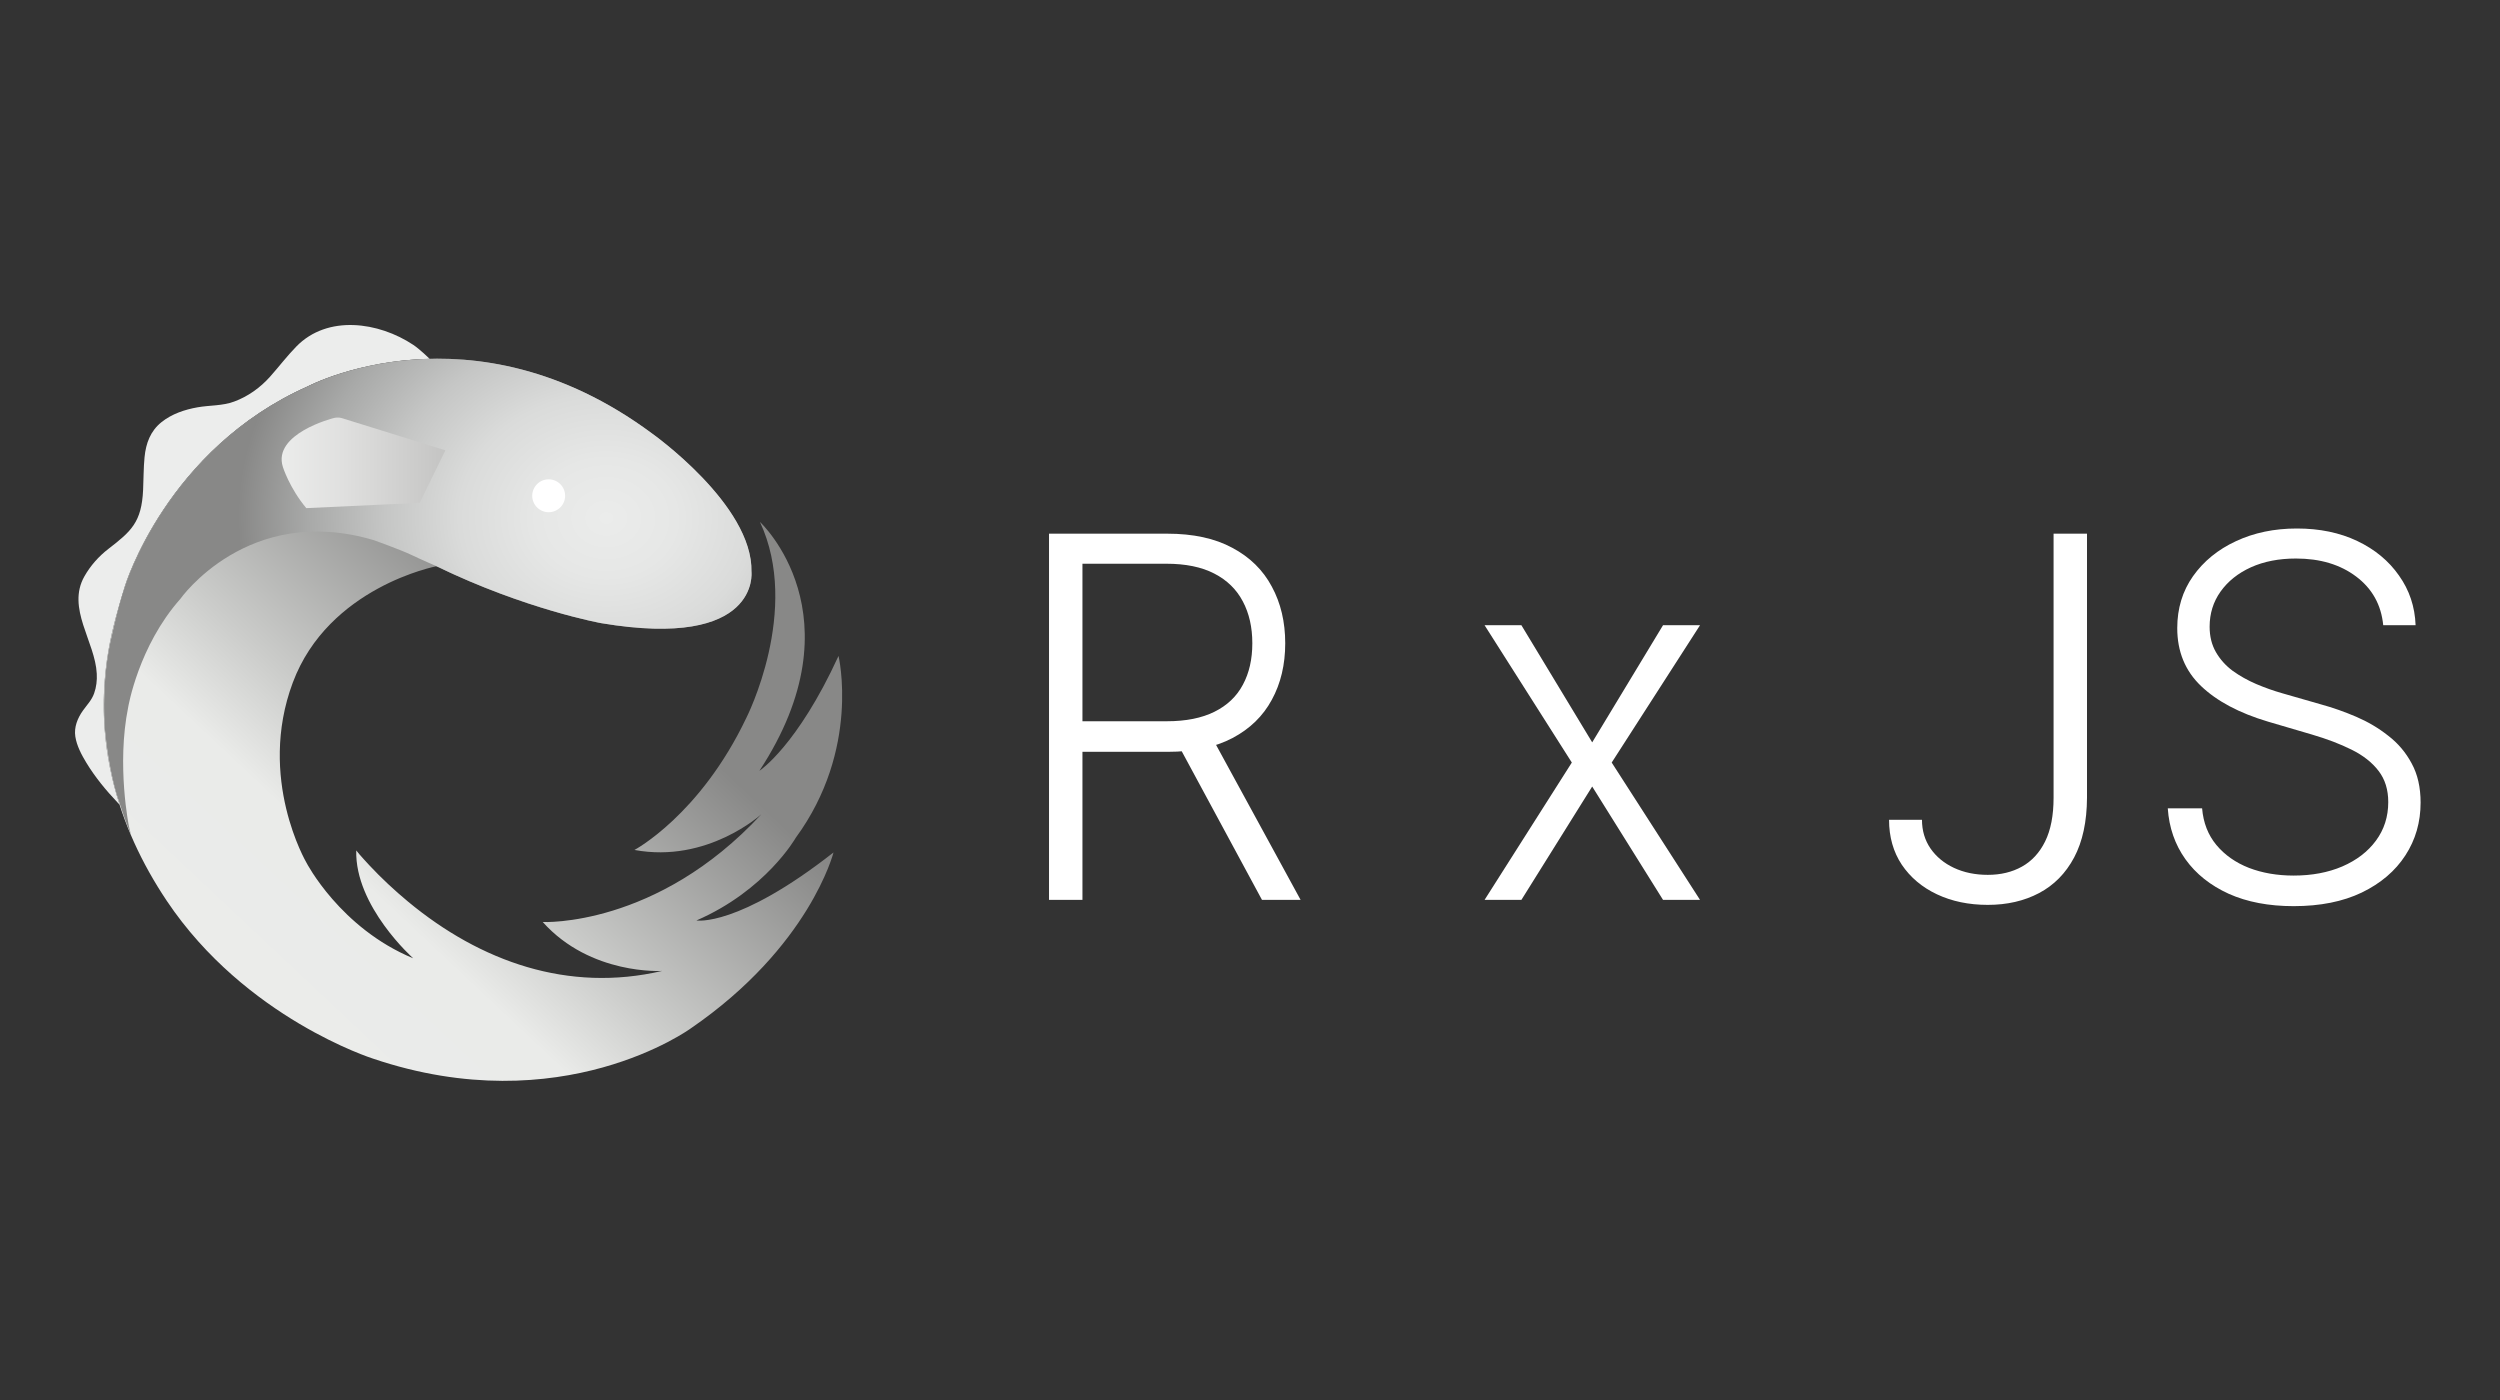 <svg width="100" height="56" viewBox="0 0 100 56" fill="none" xmlns="http://www.w3.org/2000/svg">
<rect x="0" y="0" width="100" height="56" fill="#333333" stroke="none"/>
<path d="M4.78 32.18C4.15 30.22 3.971 28.154 4.337 26.022C4.489 25.138 4.737 24.29 4.999 23.435C4.999 23.435 6.671 17.953 12.315 15.453C12.315 15.453 14.258 14.427 17.187 14.353C17.187 14.353 16.785 13.963 16.533 13.796C15.15 12.876 13.101 12.577 11.849 13.865C11.477 14.246 11.157 14.669 10.804 15.066C10.411 15.506 9.92 15.86 9.363 16.064C8.883 16.239 8.402 16.205 7.904 16.292C7.392 16.382 6.872 16.556 6.462 16.884C6.016 17.241 5.837 17.73 5.782 18.285C5.739 18.722 5.745 19.162 5.724 19.6C5.664 20.884 5.256 21.247 4.333 21.958C3.95 22.253 3.617 22.629 3.378 23.051C2.651 24.328 3.81 25.664 3.871 26.953C3.885 27.217 3.854 27.486 3.765 27.735C3.667 28.009 3.48 28.194 3.315 28.426C3.102 28.726 2.955 29.09 3.013 29.462C3.071 29.835 3.261 30.191 3.454 30.51C3.804 31.085 4.24 31.616 4.705 32.104C4.73 32.13 4.755 32.157 4.781 32.184" fill="#ECEDEC"/>
<path d="M14.25 34.018C14.19 36.256 16.528 38.332 16.528 38.332C13.604 37.123 12.255 34.502 12.255 34.502C12.255 34.502 10.28 31.136 11.711 27.306C13.141 23.476 17.455 22.65 17.455 22.65C21.023 24.383 24.047 24.927 24.047 24.927C30.416 25.995 30.053 22.871 30.053 22.871C30.114 20.19 26.062 17.329 26.062 17.329C18.846 11.987 12.315 15.454 12.315 15.454C6.671 17.954 4.998 23.436 4.998 23.436C4.737 24.292 4.489 25.14 4.337 26.023C3.72 29.61 4.648 33.012 6.671 36.033C9.815 40.729 14.915 42.343 14.915 42.343C22.474 44.903 27.635 41.133 27.635 41.133C32.391 37.868 33.34 34.098 33.34 34.098C29.509 37.101 27.857 36.819 27.857 36.819C30.639 35.61 31.828 33.514 31.828 33.514C34.428 29.967 33.541 26.237 33.541 26.237C31.888 29.845 30.376 30.833 30.376 30.833C34.449 24.625 30.397 20.876 30.397 20.876C32.05 24.404 29.853 28.716 29.853 28.716C27.999 32.607 25.378 33.998 25.378 33.998C28.301 34.542 30.457 32.567 30.457 32.567C26.265 37.102 21.71 36.881 21.71 36.881C23.624 39.018 26.487 38.837 26.487 38.837C22.735 39.715 19.225 38.47 16.323 36.066C15.78 35.615 15.261 35.132 14.779 34.617C14.779 34.617 14.347 34.154 14.261 34.03L14.253 34.02L14.25 34.018Z" fill="url(#paint0_linear_7995_18428)"/>
<path d="M5.006 23.436C5.006 23.436 6.679 17.954 12.323 15.454C12.323 15.454 18.854 11.987 26.07 17.329C26.07 17.329 30.122 20.191 30.061 22.871C30.061 22.871 30.424 25.995 24.054 24.927C24.054 24.927 21.031 24.383 17.463 22.65C17.463 22.65 16.812 22.368 16.435 22.187C16.058 22.005 14.969 21.612 14.969 21.612C9.92 20.101 7.214 23.956 7.214 23.956C5.536 25.845 5.128 28.285 5.128 28.285C4.654 30.622 5.161 33.07 5.161 33.07C5.161 33.07 5.22 33.334 5.236 33.371C5.236 33.371 5.061 33.018 4.7 31.88C4.7 31.88 4.347 30.813 4.203 29.233C4.203 29.233 4.036 27.584 4.393 25.791C4.393 25.791 4.687 24.364 5.007 23.436H5.006Z" fill="url(#paint1_radial_7995_18428)"/>
<path d="M17.814 18.013L13.688 16.729C13.665 16.726 13.537 16.668 13.325 16.729C13.325 16.729 10.892 17.348 11.315 18.678C11.315 18.678 11.572 19.51 12.252 20.325L16.788 20.114L17.816 18.012L17.814 18.013Z" fill="url(#paint2_linear_7995_18428)"/>
<path d="M21.947 20.489C22.31 20.489 22.605 20.194 22.605 19.831C22.605 19.468 22.31 19.173 21.947 19.173C21.584 19.173 21.289 19.468 21.289 19.831C21.289 20.194 21.584 20.489 21.947 20.489Z" fill="white"/>
<path d="M95.329 25.009C95.249 24.194 94.888 23.546 94.249 23.064C93.611 22.582 92.807 22.341 91.839 22.341C91.157 22.341 90.556 22.458 90.037 22.692C89.522 22.926 89.117 23.25 88.821 23.665C88.53 24.075 88.385 24.542 88.385 25.067C88.385 25.453 88.468 25.791 88.635 26.082C88.802 26.373 89.026 26.623 89.307 26.833C89.593 27.038 89.908 27.215 90.251 27.362C90.599 27.51 90.95 27.634 91.303 27.734L92.848 28.178C93.315 28.306 93.782 28.471 94.249 28.671C94.717 28.872 95.144 29.124 95.53 29.43C95.921 29.73 96.233 30.099 96.467 30.538C96.705 30.972 96.824 31.494 96.824 32.104C96.824 32.886 96.622 33.59 96.216 34.214C95.811 34.839 95.229 35.335 94.471 35.702C93.713 36.065 92.805 36.246 91.746 36.246C90.75 36.246 89.884 36.081 89.15 35.752C88.416 35.418 87.839 34.958 87.419 34.372C86.999 33.785 86.763 33.106 86.711 32.333H88.084C88.132 32.91 88.323 33.399 88.656 33.8C88.99 34.2 89.424 34.505 89.958 34.715C90.492 34.92 91.088 35.023 91.746 35.023C92.476 35.023 93.124 34.901 93.692 34.658C94.264 34.41 94.712 34.067 95.036 33.628C95.365 33.184 95.53 32.669 95.53 32.083C95.53 31.587 95.401 31.172 95.144 30.838C94.886 30.5 94.526 30.216 94.064 29.987C93.606 29.759 93.074 29.556 92.469 29.379L90.716 28.864C89.567 28.521 88.675 28.047 88.041 27.441C87.407 26.835 87.09 26.063 87.09 25.124C87.09 24.337 87.3 23.646 87.719 23.05C88.144 22.449 88.716 21.982 89.436 21.648C90.161 21.309 90.974 21.14 91.875 21.14C92.786 21.14 93.591 21.307 94.292 21.641C94.993 21.974 95.549 22.434 95.959 23.021C96.374 23.603 96.596 24.265 96.624 25.009H95.329Z" fill="white"/>
<path d="M82.143 21.347H83.48V31.911C83.475 32.865 83.304 33.661 82.965 34.3C82.627 34.934 82.159 35.408 81.563 35.723C80.967 36.038 80.283 36.195 79.511 36.195C78.752 36.195 78.075 36.054 77.479 35.773C76.883 35.492 76.414 35.096 76.07 34.586C75.732 34.076 75.562 33.477 75.562 32.791H76.879C76.879 33.225 76.993 33.608 77.222 33.942C77.451 34.271 77.763 34.529 78.159 34.715C78.559 34.901 79.01 34.994 79.511 34.994C80.03 34.994 80.486 34.884 80.877 34.665C81.272 34.445 81.582 34.109 81.806 33.656C82.031 33.198 82.143 32.617 82.143 31.911V21.347Z" fill="white"/>
<path d="M60.856 25.009L63.688 29.694L66.521 25.009H68.001L64.468 30.502L68.001 35.995H66.521L63.688 31.461L60.856 35.995H59.383L62.873 30.502L59.383 25.009H60.856Z" fill="white"/>
<path d="M41.961 35.995V21.347H46.689C47.728 21.347 48.596 21.535 49.292 21.912C49.993 22.284 50.52 22.801 50.873 23.464C51.23 24.122 51.409 24.878 51.409 25.731C51.409 26.585 51.23 27.338 50.873 27.991C50.52 28.645 49.995 29.155 49.299 29.522C48.603 29.889 47.74 30.073 46.71 30.073H42.683V28.85H46.674C47.437 28.85 48.071 28.723 48.577 28.471C49.087 28.218 49.466 27.858 49.714 27.391C49.967 26.923 50.093 26.37 50.093 25.731C50.093 25.092 49.967 24.535 49.714 24.058C49.461 23.576 49.08 23.204 48.57 22.942C48.064 22.68 47.425 22.549 46.653 22.549H43.298V35.995H41.961ZM48.419 29.386L52.024 35.995H50.479L46.91 29.386H48.419Z" fill="white"/>
<defs>
<linearGradient id="paint0_linear_7995_18428" x1="7.671" y1="40.932" x2="22.72" y2="24.922" gradientUnits="userSpaceOnUse">
<stop stop-color="#EBECEB"/>
<stop offset="0.4" stop-color="#EAEBE9"/>
<stop offset="0.58" stop-color="#CBCCCA"/>
<stop offset="1" stop-color="#888887"/>
</linearGradient>
<radialGradient id="paint1_radial_7995_18428" cx="0" cy="0" r="1" gradientUnits="userSpaceOnUse" gradientTransform="translate(24.249 20.711) rotate(0.14) scale(14.704 12.351)">
<stop stop-color="#EBECEB"/>
<stop offset="0.19" stop-color="#E6E7E6"/>
<stop offset="0.4" stop-color="#DADBDA"/>
<stop offset="0.6" stop-color="#C5C6C5"/>
<stop offset="0.81" stop-color="#A8A9A8"/>
<stop offset="1" stop-color="#888887"/>
</radialGradient>
<linearGradient id="paint2_linear_7995_18428" x1="11.264" y1="18.514" x2="17.814" y2="18.514" gradientUnits="userSpaceOnUse">
<stop stop-color="#EBECEB"/>
<stop offset="0.37" stop-color="#E0E0DF"/>
<stop offset="1" stop-color="#C4C4C3"/>
</linearGradient>
</defs>
</svg>
